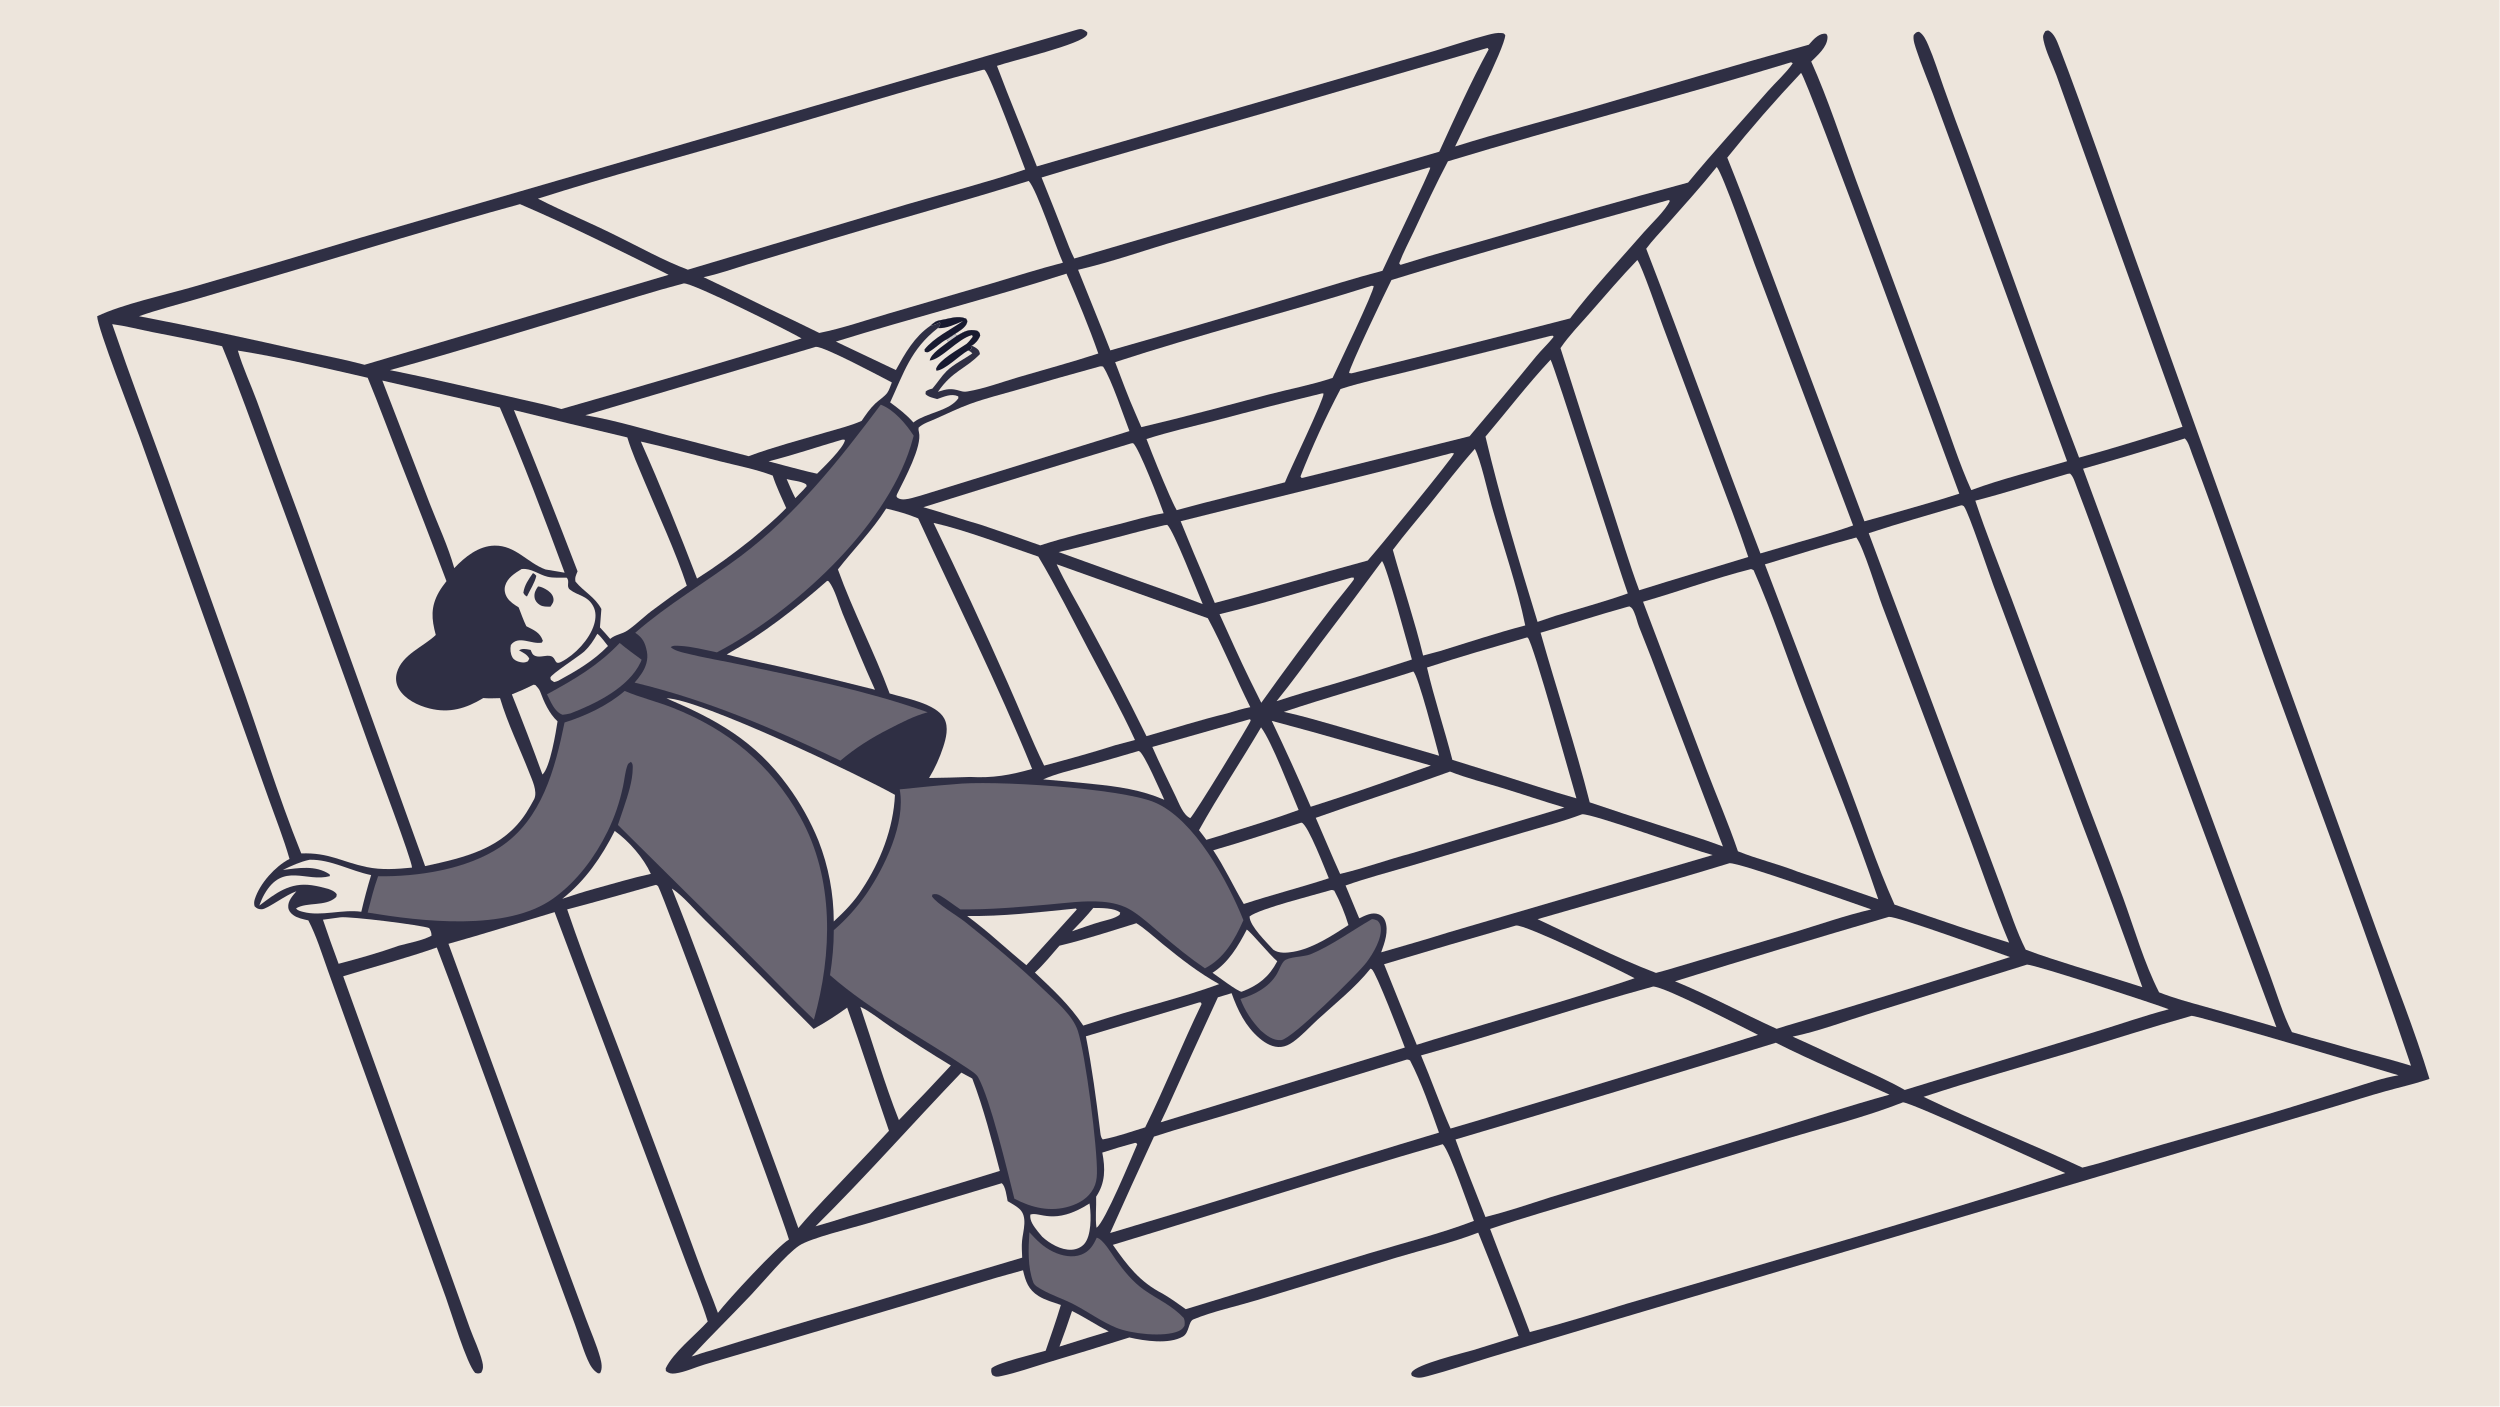 <?xml version="1.0" encoding="UTF-8"?> <svg xmlns="http://www.w3.org/2000/svg" xmlns:xlink="http://www.w3.org/1999/xlink" width="3839" height="2160" viewBox="0 0 3839 2160"><path fill="#EDE5DC" transform="matrix(2.109 0 0 2.109 6.10352e-05 0)" d="M0 0L1820 0L1820 1024L0 1024L0 0Z"></path><path fill="#2F2F44" transform="matrix(2.109 0 0 2.109 6.10352e-05 0)" d="M784.827 21.449C785.404 21.323 785.758 21.222 786.316 21.166C788.411 20.953 790.04 22.237 791.62 23.427C791.636 24.083 791.769 24.699 791.494 25.308C788.437 32.087 736.18 44.327 725.922 47.963C735.089 72.506 745.324 96.775 754.957 121.149L981.448 55.474L1044.73 37.014C1057.65 33.138 1070.5 28.711 1083.56 25.341C1086.75 24.519 1090.2 23.686 1093.51 24.068C1095.1 24.252 1095.02 24.38 1096.01 25.634C1095.54 35.275 1065.6 93.45 1059.48 106.671C1091.94 96.466 1125.14 87.919 1157.85 78.454C1210.88 63.111 1263.82 47.206 1317.03 32.554C1318.92 30.422 1320.89 28.037 1323.27 26.435C1325.26 25.098 1327.36 24.146 1329.77 24.665C1330.48 25.715 1330.69 26.155 1330.63 27.492C1330.29 34.503 1323.34 40.23 1318.79 44.805C1330.92 71.707 1341.13 103.27 1351.44 131.275L1412.22 295.678C1419.85 315.937 1426.37 337.143 1435.32 356.835C1457.85 348.532 1482.02 342.685 1505.06 335.808L1429.02 127.201L1407.35 68.318C1403.5 58.013 1399.14 47.789 1395.7 37.347C1394.58 33.939 1392.64 29.013 1393.42 25.467C1394.9 23.918 1395.04 23.294 1397.24 23.125C1400.64 25.094 1402.47 29.345 1403.98 32.8C1408.29 42.66 1411.53 53.306 1415.16 63.447C1420.92 79.692 1426.85 95.872 1432.97 111.986C1460.15 185.593 1485.74 259.941 1513.81 333.192C1539.04 326.424 1564.1 318.38 1589.1 310.769L1516.73 109.184L1497.39 55.043C1494.31 46.654 1489.68 37.905 1487.88 29.194C1487.26 26.175 1487.67 25.07 1489.32 22.616C1490.1 22.43 1491.09 21.956 1491.8 22.344C1495.74 24.476 1497.81 30.066 1499.34 34.05C1518.51 84.062 1535.74 135.163 1553.81 185.602L1659.58 481.03L1731.43 680.171C1744.05 715.088 1758.16 750.024 1768.94 785.528C1767.78 785.929 1766.61 786.32 1765.44 786.7C1756.24 789.707 1746.66 791.819 1737.34 794.421C1724.69 797.951 1712.14 801.966 1699.57 805.772L1443.8 881.539L1166.78 963.756L1084.93 988.277C1069.88 992.849 1054.81 997.945 1039.61 1001.97C1035.12 1003.16 1032.24 1003.91 1028.03 1001.79C1027.62 1000.6 1027.23 1000.46 1027.87 999.273C1031.01 993.378 1064.8 985.323 1072.74 983.012L1105.71 972.765C1096.21 947.566 1086.41 922.481 1076.31 897.515C1057.35 904.855 1036.38 909.804 1016.85 915.648L915.571 946.554C900.838 951.016 882.83 954.908 868.909 960.679C865.226 962.205 866.044 970.414 861.303 973.157C851.13 979.042 833.276 976.345 822.312 973.828C802.596 980.084 782.822 986.156 762.993 992.044C751.797 995.421 740.416 999.528 728.996 1001.94C726.227 1002.53 724.987 1002.77 722.585 1001.26C721.627 999.158 721.593 998.732 721.856 996.432C725.081 992.432 754.821 985.48 761.37 983.485C765.15 972.416 769.103 961.375 772.434 950.161C767.099 948.321 761.047 946.681 756.236 943.696C748.805 939.085 746.748 933.077 744.88 924.906C720.199 931.482 695.752 939.358 671.277 946.674L560.834 979.478L513.196 993.466C506.189 995.532 498.95 999.037 491.745 999.997C488.859 1000.38 487.158 1000.03 484.862 998.3L484.7 996.324C490.21 984.709 506.355 972.106 515.302 962.23C510.957 948.234 505.265 934.52 500.095 920.806L475.909 856.353L403.813 664.132C378.082 671.834 352.395 679.983 326.532 687.2L403.565 897.799L426.508 959.787C430.016 969.26 434.351 978.942 437.041 988.649C438.01 992.148 438.841 996.569 436.934 999.839L435.466 999.977C431.574 997.698 429.547 993.9 427.772 989.876C424.162 981.694 421.699 972.679 418.592 964.267L395.046 900.168C369.49 830.068 344.596 759.617 318.045 689.894C295.753 697.704 272.489 703.851 249.892 710.841L322.533 912.319L342.198 967.269C345.087 975.198 349.109 983.145 351.126 991.31C351.911 994.485 352.05 996.7 350.346 999.533C348.289 1000.2 348.017 1000.23 345.945 999.631C339.787 993.122 328.482 955.414 324.712 944.977L259.103 763.429L238.638 706.369C234.3 694.322 230.432 681.513 224.503 670.155C220.916 669.307 216.477 668.527 213.467 666.247C211.564 664.807 210.113 663.09 209.888 660.631C209.464 656.004 213.089 652.249 215.799 648.948C208.251 651.449 194.453 661.99 190.685 662.052C188.172 662.094 187.042 661.536 185.359 659.882C184.873 658 184.948 656.517 185.538 654.657C189.143 643.3 200.318 630.804 210.796 625.397C206.539 610.479 200.627 595.713 195.437 581.085L167.883 503.701L101.362 317.492C96.878 305.125 70.812 238.491 70.753 230.256C88.726 221.572 120.35 214.689 140.389 208.939C181.19 197.221 221.922 185.26 262.58 173.054L784.827 21.449Z"></path><path fill="#696571" transform="matrix(2.109 0 0 2.109 6.10352e-05 0)" d="M694.511 571.038C721.312 567.869 815.729 573.762 840.641 584.212C869.732 596.414 894.246 642.231 905.343 670.005C899.084 684.145 891.458 697.692 877.341 705.056C866.446 697.647 856.387 689.466 846.363 680.941C839.118 674.779 831.964 667.991 823.885 662.922C817.441 658.879 809.935 657.167 802.424 656.573C789.399 655.543 776.14 657.518 763.168 658.632C741.829 660.463 720.694 662.411 699.249 662.129C694.41 658.939 689.618 655.051 684.679 652.127C682.725 650.97 681.101 650.715 678.926 651.266L678.575 652.628C681.835 657.916 697.071 666.789 702.537 671.135C722.425 686.947 742.223 703.584 760.568 721.155C768.883 729.174 781.07 739.266 784.769 750.521C790.385 767.607 799.215 836.804 798.691 854.527C798.574 858.466 798.011 861.877 796.16 865.378C792.555 872.194 786.023 876.133 778.835 878.345C764.79 882.669 751.209 879.436 738.576 872.776C733.398 852.208 720.976 799.886 712.135 784.276C710.836 781.982 707.519 779.924 705.34 778.442C671.854 755.675 635.037 736.842 604.359 710.05C606.058 699.128 607.132 688.352 607.091 677.289C615.907 669.667 623.751 660.987 630.444 651.444C644.049 631.721 659.608 599.466 655.108 574.755C668.265 573.465 681.316 571.988 694.511 571.038Z"></path><path fill="#EDE5DC" transform="matrix(2.109 0 0 2.109 6.10352e-05 0)" d="M1590.79 319.256C1593.43 321.664 1594.67 326.816 1595.94 330.14C1616.86 385.21 1635.23 441.375 1655.36 496.754C1689.13 589.631 1724.11 682.242 1755.48 775.962C1736.55 770.112 1717.15 765.599 1698.15 759.807C1688.34 757.151 1678.55 754.388 1668.8 751.517C1662.18 738.563 1657.75 723.268 1652.65 709.575L1621.44 625.476L1516.73 341.31C1541.52 334.298 1566.2 326.946 1590.79 319.256Z"></path><path fill="#696571" transform="matrix(2.109 0 0 2.109 6.10352e-05 0)" d="M454.835 503.091C466.039 507.888 478.326 510.814 489.732 515.31C530.276 531.292 561.282 556.705 582.646 594.925C607.574 639.52 606.105 694.311 592.625 742.381C576.657 727.268 561.489 711.208 545.873 695.722L449.92 600.645L454.187 588.021C457.147 579.125 460.648 568.723 460.704 559.267C460.716 557.298 460.818 556.145 459.405 554.694C458.154 555.501 457.425 555.73 456.875 557.21C455.143 561.865 454.692 567.76 453.624 572.664C451.101 584.252 447.665 594.608 442.449 605.268C433.267 624.034 420.007 641.867 402.92 654.133C368.904 678.552 306.596 670.837 267.689 664.458C269.99 655.581 272.178 646.679 275.281 638.04C304.383 638.399 339.599 633.103 364.282 616.717C394.587 596.6 404.163 559.73 411.054 526.068C426.338 521.271 442.675 513.651 454.835 503.091Z"></path><path fill="#EDE5DC" transform="matrix(2.109 0 0 2.109 6.10352e-05 0)" d="M1385.57 802.633C1391.26 802.483 1489.39 847.804 1503.75 854.143C1397.89 887.939 1290.6 918.093 1183.97 949.394C1160.79 956.595 1137.4 963.775 1113.9 969.883C1104.57 944.743 1094.37 919.947 1084.97 894.832C1109.12 886.618 1133.83 879.675 1158.24 872.237L1297.53 830.08C1325.62 821.612 1358.75 813.266 1385.57 802.633Z"></path><path fill="#EDE5DC" transform="matrix(2.109 0 0 2.109 6.10352e-05 0)" d="M81.695 236.017C91.422 237.28 101.277 239.887 110.931 241.812C127.864 245.188 144.869 248.327 161.716 252.11C173.747 281.199 184.113 311.034 195.113 340.529C220.512 409.133 245.496 477.89 270.065 546.795C273.968 557.626 300.04 626.667 299.989 631.717C288.808 632.779 278.077 633.628 266.981 631.318C248.652 627.502 239.862 620.711 219.338 621.387C202.04 578.574 188.595 533.762 172.918 490.296L122.854 350.293C109.106 312.257 94.775 274.279 81.695 236.017Z"></path><path fill="#EDE5DC" transform="matrix(2.109 0 0 2.109 6.10352e-05 0)" d="M1505.61 344.991L1507.23 344.829C1509.58 346.847 1510.78 351.133 1511.89 354.032C1528.46 397.474 1543.63 441.546 1559.74 485.177L1657.48 747.914C1640.03 742.703 1622.46 737.904 1604.97 732.822C1593.94 729.784 1582.73 726.738 1572.07 722.541C1561.21 701.233 1554.12 676.496 1545.96 653.98C1534.94 623.576 1523.03 593.489 1511.93 563.101L1464.61 435.79C1455.73 412.12 1446.2 388.533 1438.26 364.543C1460.84 358.786 1483.2 351.43 1505.61 344.991Z"></path><path fill="#EDE5DC" transform="matrix(2.109 0 0 2.109 6.10352e-05 0)" d="M173.187 255.274C204.751 260.238 236.55 267.98 267.724 275.07C276.06 295.247 283.565 315.818 291.512 336.155C302.969 365.048 314.157 394.047 325.073 423.148C323.164 425.66 321.208 428.214 319.647 430.963C313.419 441.931 314.162 450.672 317.3 462.335C308.165 471.021 292.84 476.53 289.022 489.609C287.815 493.741 288.269 497.93 290.45 501.649C294.919 509.269 304.414 513.765 312.661 515.83C327.316 519.5 339.367 515.876 351.889 508.259C355.93 508.644 360.035 508.417 364.09 508.324C369.487 526.553 378.391 544.71 385.324 562.485C387.443 567.917 391.481 576.091 389.019 581.703C387.157 585.077 385.306 588.49 383.219 591.731C366.189 618.175 338.169 624.384 309.531 630.628L218.748 378.374C208.031 349.655 197.469 320.879 187.062 292.046C182.563 279.827 176.822 267.775 173.187 255.274Z"></path><path fill="#EDE5DC" transform="matrix(2.109 0 0 2.109 6.10352e-05 0)" d="M1427.43 368.089L1428.53 367.892C1429.02 368.165 1429.64 368.282 1430 368.71C1433.27 372.576 1448.4 418.09 1451.36 425.985L1515.99 599.705C1531.15 639.199 1545.77 678.897 1559.85 718.787C1543.48 713.463 1526.95 708.57 1510.52 703.416C1498.62 699.594 1486.62 695.962 1474.96 691.461C1468.32 678.299 1463.69 663.765 1458.54 649.965L1433.5 582.881L1360.66 388.231C1382.71 380.935 1405.17 374.745 1427.43 368.089Z"></path><path fill="#EDE5DC" transform="matrix(2.109 0 0 2.109 6.10352e-05 0)" d="M715.83 50.79L716.935 50.844C721.221 55.217 742.709 113.822 746.455 123.404C718.092 132.988 688.561 140.487 659.814 148.951L500.828 196.373C482.951 189.645 465.541 179.834 448.359 171.442C429.655 162.115 410.295 154.165 391.675 144.653C443.703 128.075 496.74 113.996 549.202 98.799C604.662 82.734 659.999 65.504 715.83 50.79Z"></path><path fill="#EDE5DC" transform="matrix(2.109 0 0 2.109 6.10352e-05 0)" d="M1311.38 53.085C1315.46 56.209 1416.49 332.556 1426.59 359.45C1408.57 365.347 1390.08 370.232 1371.88 375.578L1357.53 379.572L1300.48 227.534C1286.41 189.923 1272.65 152.018 1257.66 114.774C1274.59 93.632 1292.79 72.78 1311.38 53.085Z"></path><path fill="#EDE5DC" transform="matrix(2.109 0 0 2.109 6.10352e-05 0)" d="M378.591 148.636C414.772 164.128 451.554 182.508 486.834 200.09L265.433 265.6C251.402 261.862 237.059 259.075 222.863 256.018C182.567 246.842 141.823 238.003 101.226 230.244C114.702 225.497 128.723 221.949 142.445 217.971L206.019 199.222C263.469 182.244 320.813 164.433 378.591 148.636Z"></path><path fill="#EDE5DC" transform="matrix(2.109 0 0 2.109 6.10352e-05 0)" d="M476.647 644.532L477.69 644.292C478.168 644.594 478.768 644.758 479.126 645.196C481.845 648.519 569.313 884.498 574.447 902.502C566.139 907.332 529.783 946.578 522.724 955.943L519.356 946.892C511.074 926.592 503.836 905.821 496.196 885.27L462.614 795.581C446.091 751.133 428.275 707.024 412.964 662.146C434.262 656.612 455.457 650.476 476.647 644.532Z"></path><path fill="#EDE5DC" transform="matrix(2.109 0 0 2.109 6.10352e-05 0)" d="M1351.6 391.357C1356.9 398.382 1366.65 430.997 1370.49 441.076L1434.05 609.657C1443.64 635.142 1452.31 661.254 1462.88 686.339C1446.67 681.393 1430.56 676.152 1414.55 670.62L1379.43 658.663C1366.34 629.531 1356.18 598.242 1344.83 568.352L1285.06 410.923C1307.18 404.302 1329.27 397.201 1351.6 391.357Z"></path><path fill="#EDE5DC" transform="matrix(2.109 0 0 2.109 6.10352e-05 0)" d="M1083.08 34.899L1083.91 35.977C1070.7 59.939 1059.36 85.568 1047.94 110.449L782.207 188.22C779.522 182.883 777.425 177.351 775.284 171.781C769.739 157.565 764.107 143.383 758.39 129.236C812.324 112.795 866.804 97.794 920.98 82.144L1083.08 34.899Z"></path><path fill="#EDE5DC" transform="matrix(2.109 0 0 2.109 6.10352e-05 0)" d="M1274.83 414.38C1275.53 414.416 1276.2 414.869 1276.83 415.169C1290.47 446.22 1301.18 478.945 1313.35 510.614C1331.7 558.391 1351.41 606.222 1367.61 654.756C1348.15 647.905 1328.63 641.229 1309.05 634.73C1294.8 629.073 1279.67 625.623 1265.42 619.829C1258.58 599.673 1249.98 579.859 1242.39 559.949L1196.33 438.128C1222.61 430.669 1248.32 421.059 1274.83 414.38Z"></path><path fill="#EDE5DC" transform="matrix(2.109 0 0 2.109 6.10352e-05 0)" d="M1595.77 739.632C1599.89 739.362 1732.07 778.546 1746.41 782.931C1735.26 784.716 1724.3 788.658 1713.55 792.008L1665.99 806.803C1625.87 819.053 1585.29 829.947 1545.08 841.948C1535.5 844.923 1525.97 847.808 1516.21 850.154C1478.02 832.253 1438.57 816.965 1400.57 798.629C1436.18 786.915 1472.41 776.719 1508.33 765.988C1537.52 757.27 1566.44 747.857 1595.77 739.632Z"></path><path fill="#696571" transform="matrix(2.109 0 0 2.109 6.10352e-05 0)" d="M641.293 294.645C650.841 298.218 659.901 308.834 665.27 317.271C664.636 319.719 663.939 322.151 663.179 324.563C644.446 385.118 576.805 446.131 522.02 474.981C513.202 473.219 503.75 470.648 494.773 470.257C492.664 470.165 489.961 469.774 488.385 471.229C490.993 473.579 495.235 474.635 498.569 475.475C512.214 478.913 526.298 481.193 540.078 484.119C585.239 493.711 631.933 503.095 675.471 518.612C665.582 521.243 656.453 526.049 647.4 530.706C634.963 536.922 622.495 544.81 611.935 553.823C562.977 530.31 515.028 509.78 462.066 497.02C463.84 495.04 465.428 492.954 466.934 490.763C470.228 485.97 472.206 480.137 470.996 474.259C469.651 467.726 467.984 464.442 462.526 460.734C486.634 439.691 513.951 424.008 539.388 404.855C579.911 374.343 611.098 334.913 641.293 294.645Z"></path><path fill="#EDE5DC" transform="matrix(2.109 0 0 2.109 6.10352e-05 0)" d="M1249.99 121.576C1254.37 126.512 1273.48 181.443 1277.65 192.498L1349.29 382.584C1332.05 388.748 1313.88 393.311 1296.35 398.692L1281.8 402.944C1253.37 329.283 1227.18 254.738 1198.63 181.106C1203.2 174.914 1208.89 169.123 1213.97 163.334C1226.11 149.514 1238.53 135.969 1249.99 121.576Z"></path><path fill="#EDE5DC" transform="matrix(2.109 0 0 2.109 6.10352e-05 0)" d="M1293.04 759.241C1319.95 772.851 1348.3 784.492 1375.75 797.028C1346.02 805.282 1316.55 814.889 1287.03 823.907L1129.31 871.619C1113.53 876.724 1097.66 882.077 1081.58 886.13C1074.23 867.357 1066.6 848.641 1059.79 829.665C1137.69 806.694 1215.44 783.219 1293.04 759.241Z"></path><path fill="#EDE5DC" transform="matrix(2.109 0 0 2.109 6.10352e-05 0)" d="M1192.19 189.311C1195.61 193.88 1207.55 228.894 1210.73 237.356L1249.31 340.79C1257.31 362.304 1265.73 383.75 1272.94 405.541L1213.13 423.706C1206.61 425.773 1200.07 427.799 1193.52 429.784C1186.15 409.961 1180.08 389.462 1173.5 369.354C1160.84 330.8 1148.41 292.17 1136.22 253.467C1142.38 244.34 1150.61 235.926 1157.86 227.643C1169.14 214.752 1180.3 201.65 1192.19 189.311Z"></path><path fill="#EDE5DC" transform="matrix(2.109 0 0 2.109 6.10352e-05 0)" d="M1303.94 45.402C1304.76 45.456 1304.71 45.606 1305.29 46.144C1300.46 53.261 1292.74 60.025 1287 66.623C1267.76 88.731 1247.75 110.307 1229.12 132.927C1184.26 145.011 1139.55 157.656 1095.01 170.86C1070 178.186 1044.76 184.877 1019.94 192.796C1019.18 192.61 1019.2 192.31 1018.79 191.68C1021.8 183.612 1026.14 175.633 1029.79 167.797C1037.66 150.923 1045.57 133.932 1054.25 117.464C1137.13 92.31 1221.11 70.724 1303.94 45.402Z"></path><path fill="#EDE5DC" transform="matrix(2.109 0 0 2.109 6.10352e-05 0)" d="M1040.45 121.932L1041.41 122.104C1041.78 123.672 1009.95 189.605 1006.59 197.168C986.254 202.459 966.159 208.883 946.006 214.847C900.265 228.648 854.412 242.07 808.449 255.113L803.343 242.139L784.973 196.429C809.744 190.697 834.531 181.838 858.985 174.708C919.375 156.785 979.863 139.193 1040.45 121.932Z"></path><path fill="#EDE5DC" transform="matrix(2.109 0 0 2.109 6.10352e-05 0)" d="M1050.48 833.102C1055.7 838.419 1069.87 880.233 1073.18 888.957C1048.33 898.428 1021.92 904.992 996.453 912.687L863.361 953.237C857.876 949.233 852.416 945.41 846.573 941.943C829.811 933.383 820.834 921.431 810.284 906.389C890.396 882.234 970.118 856.348 1050.48 833.102Z"></path><path fill="#EDE5DC" transform="matrix(2.109 0 0 2.109 6.10352e-05 0)" d="M749.038 131.74C755.17 138.656 768.546 179.45 773.919 191.277C756.524 195.707 739.367 201.255 722.156 206.35L647.314 228.182C630.614 233.065 613.595 239.023 596.543 242.433C583.958 236.23 571.316 230.146 558.617 224.181C543.234 216.576 527.781 209.115 512.26 201.798C523.088 199.612 533.801 195.695 544.384 192.508L603.988 174.543C652.242 160.003 700.932 146.729 749.038 131.74Z"></path><path fill="#EDE5DC" transform="matrix(2.109 0 0 2.109 6.10352e-05 0)" d="M489.198 646.932C497.889 652.724 506.077 662.897 513.648 670.237C540.349 696.126 566.056 722.974 592.424 749.186C600.88 744.536 609.028 739.347 616.819 733.651C627.413 763.373 636.962 793.527 647.276 823.359C638.144 833.259 628.912 843.065 619.582 852.777C606.772 866.495 593.367 879.811 581.28 894.172C564.946 848.623 548.217 803.216 531.095 757.958C517.281 720.936 504.06 683.545 489.198 646.932Z"></path><path fill="#EDE5DC" transform="matrix(2.109 0 0 2.109 6.10352e-05 0)" d="M1024.08 771.549C1025.24 771.364 1025.6 771.679 1026.66 772.093C1034.92 787.98 1041.68 807.7 1047.74 824.674C973.923 846.716 900.601 870.507 826.695 892.249L808.311 897.771C818.803 874.311 829.443 850.918 840.23 827.592C859.174 821.366 878.557 816.125 897.641 810.31L1024.08 771.549Z"></path><path fill="#EDE5DC" transform="matrix(2.109 0 0 2.109 6.10352e-05 0)" d="M497.835 206.367C503.663 205.559 574.658 241.148 583.633 246.394C525.474 264.026 467.169 281.172 408.725 297.832C399.027 295.02 389.035 292.949 379.199 290.674C347.459 283.518 315.79 275.801 283.867 269.508C333.897 255.808 383.602 240.272 433.294 225.369C454.753 218.933 476.152 212.003 497.835 206.367Z"></path><path fill="#EDE5DC" transform="matrix(2.109 0 0 2.109 6.10352e-05 0)" d="M645.247 370.285C653.24 372.135 660.958 374.305 668.537 377.467C696.399 438.161 726.371 497.923 751.5 559.868C735.526 564.37 723.046 566.633 706.274 565.716C696.338 566.088 686.397 566.341 676.454 566.475C680.711 559.522 684.222 551.743 686.743 543.989C688.842 537.535 690.913 529.564 687.524 523.176C681.688 512.173 658.779 508.3 647.754 504.925C636.478 474.366 621.118 445.299 610.1 414.594C621.865 399.539 634.892 386.596 645.247 370.285Z"></path><path fill="#EDE5DC" transform="matrix(2.109 0 0 2.109 6.10352e-05 0)" d="M1184.89 441.869L1186.44 441.535C1188.58 442.595 1189.08 444.039 1190.01 446.182C1191.43 449.435 1192.09 453.036 1193.4 456.351C1199.52 471.534 1205.41 486.811 1211.06 502.176L1254.5 616.313C1238.98 610.442 1222.79 605.721 1207.04 600.479C1190.47 595.227 1173.95 589.799 1157.5 584.194C1147.06 542.736 1133.32 501.882 1121.73 460.708C1142.83 454.584 1163.71 447.715 1184.89 441.869Z"></path><path fill="#EDE5DC" transform="matrix(2.109 0 0 2.109 6.10352e-05 0)" d="M1203.68 718.309C1212.6 718.492 1268.71 747.949 1280.04 753.5C1219.71 772.514 1159.23 791.025 1098.6 809.03C1084.49 813.363 1070.34 817.587 1056.17 821.7C1048.45 804.271 1042.14 786.053 1034.69 768.456C1091.28 752.69 1147.02 733.833 1203.68 718.309Z"></path><path fill="#EDE5DC" transform="matrix(2.109 0 0 2.109 6.10352e-05 0)" d="M1214.1 145.89L1215.01 145.669L1215.89 146.227C1212.79 153.181 1202.08 163.12 1196.86 169.123C1178.95 189.733 1159.69 210.078 1143.21 231.822C1090.25 245.534 1037.18 258.872 984.027 271.834L982.311 271.609C981.939 268.716 1009.44 211.135 1013.14 203.892C1079.68 183.416 1147.03 164.557 1214.1 145.89Z"></path><path fill="#EDE5DC" transform="matrix(2.109 0 0 2.109 6.10352e-05 0)" d="M1475.9 702.343C1481.94 702.376 1570.63 731.474 1579.13 734.876C1561.15 739.561 1543.68 745.765 1525.92 751.193L1404.19 788.31L1386.91 793.613C1374.48 786.531 1361.23 780.814 1348.28 774.769C1333.94 768.076 1319.72 761.133 1305.23 754.788C1324.49 750.832 1344.09 743.327 1362.95 737.512L1475.9 702.343Z"></path><path fill="#EDE5DC" transform="matrix(2.109 0 0 2.109 6.10352e-05 0)" d="M1151.98 592.876C1159.26 592.27 1232.48 618.833 1247 622.571L1054.65 678.896C1038.43 684.064 1022 688.64 1005.66 693.403C1008.17 686.47 1011.32 677.851 1008.54 670.512C1007.74 668.377 1006.16 666.639 1004.02 665.786C999.012 663.789 994.147 666.625 989.658 668.645L979.73 644.745C995.047 639.298 1011.11 635.14 1026.71 630.544L1109.4 606.096C1123.57 601.869 1138.14 598.09 1151.98 592.876Z"></path><path fill="#EDE5DC" transform="matrix(2.109 0 0 2.109 6.10352e-05 0)" d="M729.404 861.513C732.148 863.685 732.949 871.165 733.667 874.565C736.434 876.244 739.612 877.926 742.055 880.044C748.659 885.77 744.868 896.235 744.176 903.406C743.786 907.441 744.116 911.663 744.274 915.712L620.442 952.492C585.959 962.314 551.612 972.607 517.41 983.369C512.736 984.599 508.154 986.207 503.564 987.715C517.727 972.499 532.588 957.932 546.874 942.829C555.643 933.558 572.19 913.479 581.854 906.982C590.02 901.492 620.076 894.247 631.212 890.898L729.404 861.513Z"></path><path fill="#EDE5DC" transform="matrix(2.109 0 0 2.109 6.10352e-05 0)" d="M679.728 380.739C701.98 385.592 733.642 397.746 756.012 405.264C769.154 427.25 780.631 450.361 792.566 473.028C804.027 494.793 816.149 516.429 826.393 538.795L812.164 542.557C795.111 548.047 777.565 552.826 760.253 557.447C750.7 537.767 742.602 517.071 733.661 497.076C716.379 457.978 698.399 419.193 679.728 380.739Z"></path><path fill="#EDE5DC" transform="matrix(2.109 0 0 2.109 6.10352e-05 0)" d="M1128.98 261.933C1130.9 263.644 1179.31 415.888 1185.21 432.096C1167.93 438.239 1149.95 443.06 1132.4 448.427L1119.52 452.806C1105.93 408.411 1092.3 363.093 1081.61 317.915C1097.34 299.368 1112.39 279.658 1128.98 261.933Z"></path><path fill="#EDE5DC" transform="matrix(2.109 0 0 2.109 6.10352e-05 0)" d="M374.187 298.554C401.678 305.347 429.203 311.999 456.762 318.508C460.041 329.337 464.802 339.909 469.161 350.346C479.631 375.411 491.524 400.704 500.08 426.464C492.091 431.737 484.432 437.413 476.753 443.121C469.771 447.977 463.874 454.258 456.892 459.049C452.839 461.831 448.225 461.87 444.273 465.201C441.927 462.315 439.317 459.6 436.823 456.838L437.875 443.444C433.323 434.733 425.007 430.764 419.009 423.471C418.422 420.301 419.372 418.946 420.54 415.988C405.488 376.687 390.037 337.54 374.187 298.554Z"></path><path fill="#EDE5DC" transform="matrix(2.109 0 0 2.109 6.10352e-05 0)" d="M1057.04 329.858L1058.69 330.098C1058.21 332.938 1001.95 401.463 995.854 408.131C958.674 418.139 921.753 429.299 884.511 439.02C882.531 434.557 880.743 429.989 878.873 425.477C872.285 410.235 865.881 394.913 859.663 379.516C925.394 362.918 991.557 347.336 1057.04 329.858Z"></path><path fill="#EDE5DC" transform="matrix(2.109 0 0 2.109 6.10352e-05 0)" d="M1259.26 628.519C1266.74 627.975 1347.95 657.264 1362.48 662.161C1343.55 666.55 1324.89 673.135 1306.28 678.78L1219.04 704.663C1214.68 706.09 1210.16 707.171 1205.74 708.394C1176.49 697.274 1147.94 682.46 1119.53 669.263C1166.1 655.727 1212.91 642.75 1259.26 628.519Z"></path><path fill="#EDE5DC" transform="matrix(2.109 0 0 2.109 6.10352e-05 0)" d="M1375.33 667.576C1381.61 667.151 1450.91 692.531 1463.51 696.849C1411.46 713.525 1359.22 729.599 1306.8 745.068C1302.38 746.235 1297.99 747.762 1293.62 749.111C1268.87 737.915 1244.69 724.757 1219.59 714.495C1271.37 698.431 1323.29 682.791 1375.33 667.576Z"></path><path fill="#EDE5DC" transform="matrix(2.109 0 0 2.109 6.10352e-05 0)" d="M278.383 277.105L363.955 296.723C380.963 336.116 396.216 376.755 411.111 416.99L397.153 414.634C383.91 409.744 375.364 397.05 360.174 397.266C348.399 397.434 338.448 405.527 330.76 413.671C326.301 397.719 318.853 381.994 312.864 366.545L278.383 277.105Z"></path><path fill="#EDE5DC" transform="matrix(2.109 0 0 2.109 6.10352e-05 0)" d="M998.651 208.093L1000.18 208.216C1000.69 211.747 974.172 266.748 970.291 275.144C955.417 280.18 939.247 283.169 924.016 287.164C893.103 295.273 862.145 303.707 831.032 311L826.763 301.112C821.322 288.881 816.761 276.178 811.953 263.683C873.591 243.494 936.78 227.65 998.651 208.093Z"></path><path fill="#EDE5DC" transform="matrix(2.109 0 0 2.109 6.10352e-05 0)" d="M594.042 252.526C599.976 252.146 640.854 274.054 649.372 278.464C648.406 280.799 647.459 284.132 645.952 286.145C643.923 288.854 639.902 291.359 637.342 293.773C633.399 297.492 630.402 301.966 627.375 306.432C619.365 310.044 610.434 312.144 602.019 314.636C583.044 320.256 563.638 325.249 545.103 332.159L496.83 319.62C473.397 313.962 449.975 306.278 426.202 302.331L594.042 252.526Z"></path><path fill="#EDE5DC" transform="matrix(2.109 0 0 2.109 6.10352e-05 0)" d="M1103.71 673.914C1109.53 672.429 1180.59 707.038 1190.17 712.265C1153.85 724.602 1116.67 734.969 1079.95 746.101C1063.82 750.998 1047.62 755.611 1031.56 760.731C1023.42 741.263 1015.66 721.629 1007.77 702.061C1039.69 692.477 1071.67 683.095 1103.71 673.914Z"></path><path fill="#EDE5DC" transform="matrix(2.109 0 0 2.109 6.10352e-05 0)" d="M1073.86 326.827C1077.96 334.207 1083.3 358.572 1086.03 368.096C1093.8 395.182 1105.11 428.299 1110.55 455.393C1089.77 460.798 1069.22 467.713 1048.68 473.989L1036.2 477.32C1029.94 451.528 1021.24 425.999 1014.15 400.395C1022.75 388.899 1032.24 377.989 1041.25 366.802C1052.01 353.422 1062.45 339.666 1073.86 326.827Z"></path><path fill="#EDE5DC" transform="matrix(2.109 0 0 2.109 6.10352e-05 0)" d="M769.365 410.865L879.442 450.152C890.708 471.054 899.668 493.629 910.366 514.909C904.667 515.959 899.131 517.767 893.584 519.417C873.891 524.146 854.269 530.454 834.77 535.994C820.952 508.037 806.612 480.341 791.759 452.919C784.325 438.981 776.048 425.166 769.365 410.865Z"></path><path fill="#EDE5DC" transform="matrix(2.109 0 0 2.109 6.10352e-05 0)" d="M1128.77 244.624L1130.51 244.41L1131.25 245.227C1127.3 250.262 1122.45 254.658 1118.36 259.627C1102.46 279.149 1086.33 298.487 1069.99 317.639L948.613 347.906L947.635 347.98L946.904 346.853C955.332 325.526 965.319 303.523 976.049 283.26C992.214 278.019 1009.36 274.515 1025.85 270.345L1128.77 244.624Z"></path><path fill="#EDE5DC" transform="matrix(2.109 0 0 2.109 6.10352e-05 0)" d="M800.564 266.854C801.611 266.579 802.109 266.716 803.154 266.903C809.238 275.954 818.025 302.816 822.365 313.875L670.281 360.876C668.206 361.503 666.119 362.085 664.019 362.621C660.993 363.375 656.531 364.447 653.726 362.594C652.028 361.472 653.029 360.117 653.751 358.633C658.329 349.231 671.657 324.891 669.095 314.641C668.77 313.339 668.673 312.695 668.858 311.356C672.123 308.282 677.364 306.674 681.437 304.853C689.653 301.178 697.92 297.153 706.376 294.076C717.691 289.958 729.646 287.038 741.227 283.689C760.955 277.898 780.735 272.286 800.564 266.854Z"></path><path fill="#EDE5DC" transform="matrix(2.109 0 0 2.109 6.10352e-05 0)" d="M997.869 705.289C998.177 705.421 998.514 705.498 998.792 705.685C1001.9 707.779 1020.09 755.35 1022.88 762.723L845.148 817.163L849.552 807.848C861.793 780.547 874.198 753.319 886.768 726.167L896.736 723.157C901.212 735.663 906.815 747.376 917.223 756.116C921.56 759.758 926.915 762.856 932.776 762.282C935.984 761.968 938.72 760.605 941.328 758.775C947.796 754.239 953.497 747.822 959.324 742.461C972.355 730.474 986.819 719.156 997.869 705.289Z"></path><path fill="#EDE5DC" transform="matrix(2.109 0 0 2.109 6.10352e-05 0)" d="M1111.78 464.133L1112.47 464.348C1116.54 468.899 1143.49 566.721 1147.81 581.287C1129.47 576.084 1111.32 570.101 1093.14 564.372L1057.5 553.267C1051.7 530.789 1044.26 508.624 1039.03 486.03C1063.07 478.208 1087.49 471.144 1111.78 464.133Z"></path><path fill="#EDE5DC" transform="matrix(2.109 0 0 2.109 6.10352e-05 0)" d="M608.607 248.718C664.315 231.433 720.986 217.061 776.512 199.255C784.669 218.274 792.875 237.866 799.69 257.397C780.49 263.687 760.931 268.933 741.548 274.633C729.452 278.191 716.965 282.921 704.562 285.002C702.533 285.342 701.315 285.259 699.357 284.667C692.504 282.596 689.671 283.076 682.918 285.278C693.797 269.681 702.796 268.915 713.524 257.812C713.082 255.56 712.86 254.989 710.928 253.536C709.946 252.798 708.671 252.23 707.585 251.671C710.45 249.975 712.363 247.471 713.678 244.464C713.454 242.237 713.243 242.309 711.664 240.884C705.279 239.244 702.005 241.486 696.653 244.521L695.484 243.025C698.492 241.001 703.015 238.612 704.124 234.938C704.551 233.525 704.162 233.316 703.472 232.024C697.541 229.478 691.365 232.049 685.349 232.984C681.623 233.564 680.283 234.606 677.534 237.11C665.687 245.24 659.058 257.166 652.281 269.443L608.607 248.718Z"></path><path fill="#EDE5DC" transform="matrix(2.109 0 0 2.109 6.10352e-05 0)" d="M823.614 322.829L825.017 322.674C829.112 325.53 844.861 366.612 847.268 373.707C836.553 375.445 825.649 378.9 815.083 381.554C795.81 386.396 776.327 390.958 757.416 397.084C743.084 391.966 728.706 386.978 714.283 382.121C700.222 378.182 686.441 373.202 672.331 369.304C722.667 353.513 773.095 338.021 823.614 322.829Z"></path><path fill="#EDE5DC" transform="matrix(2.109 0 0 2.109 6.10352e-05 0)" d="M1055.77 561.791C1067.94 566.583 1081.06 569.849 1093.58 573.681C1108.78 578.329 1123.8 583.498 1139.05 587.951L1027.75 621.316C1010.3 625.855 993.35 632.233 975.766 636.308C969.603 622.836 963.999 609.039 958.017 595.476C990.476 583.903 1023.35 573.583 1055.77 561.791Z"></path><path fill="#EDE5DC" transform="matrix(2.109 0 0 2.109 6.10352e-05 0)" d="M962.678 286.409L963.673 286.549C964.365 290.182 938.718 343.002 935.592 351.177C909.373 358.119 882.916 364.226 856.773 371.444C854.715 367.876 853.109 363.963 851.371 360.227C845.507 346.839 839.971 333.309 834.769 319.65C851.35 314.367 868.545 310.474 885.396 306.134C911.084 299.279 936.847 292.704 962.678 286.409Z"></path><path fill="#EDE5DC" transform="matrix(2.109 0 0 2.109 6.10352e-05 0)" d="M485.262 508.431C508.772 508.495 628.401 565.565 651.632 578.743C650.531 603.089 641.01 627.442 627.62 647.587C622.188 656.299 614.604 664.026 607.073 670.927C607.049 650.813 603.275 630.88 595.942 612.15C590.16 597.974 582.654 584.563 573.595 572.221C549.452 539.223 522.044 524.213 485.262 508.431Z"></path><path fill="#EDE5DC" transform="matrix(2.109 0 0 2.109 6.10352e-05 0)" d="M699.954 780.983L707.942 785.323C716.198 807.159 722.094 829.987 727.989 852.548C691.533 863.822 654.983 874.79 618.343 885.451C610.187 888.088 602.042 890.644 593.775 892.912C630.275 856.85 664.403 818.021 699.954 780.983Z"></path><path fill="#EDE5DC" transform="matrix(2.109 0 0 2.109 6.10352e-05 0)" d="M466.617 321.524C486.043 325.938 505.329 331.102 524.645 335.976C537.253 339.158 550.498 341.626 562.636 346.295C565.203 354.356 569.072 362.174 572.463 369.926C564.529 378.154 555.588 385.551 546.868 392.929C534.145 403.093 521.301 412.582 507.506 421.264C494.719 387.857 481.145 354.209 466.617 321.524Z"></path><path fill="#EDE5DC" transform="matrix(2.109 0 0 2.109 6.10352e-05 0)" d="M827.421 672.217C834.244 676.586 840.431 682.341 846.705 687.464C859.838 698.188 872.787 708.311 887.674 716.564C861.844 726.04 834.352 732.607 808.023 740.731L788.728 746.732C778.934 731.85 766.393 720.316 753.527 708.152C760.003 702.234 765.619 695.201 771.383 688.592C790.248 684.074 808.882 677.933 827.421 672.217Z"></path><path fill="#EDE5DC" transform="matrix(2.109 0 0 2.109 6.10352e-05 0)" d="M873.261 729.842L874.306 729.857L874.914 730.993C860.589 760.623 848.371 791.283 833.841 820.827C823.696 823.934 813.355 827.715 802.918 829.632C801.194 827.85 801.323 825.245 800.939 822.822C798.1 799.883 795.102 777.243 790.666 754.55L873.261 729.842Z"></path><path fill="#696571" transform="matrix(2.109 0 0 2.109 6.10352e-05 0)" d="M749.516 897.238C754.918 903.093 759.691 908.066 767.04 911.527C773.158 914.408 780.891 916.035 787.403 913.491C793.321 911.18 796.059 906.735 798.552 901.174C803.22 902.179 809.587 913.243 812.39 917.13C818.272 925.284 824.679 933.281 832.967 939.135C842.982 946.209 853.4 950.481 861.946 959.721C862.708 961.757 862.74 963.128 862.471 965.275C861.345 967.197 860.297 968.25 858.237 969.159C847.467 973.913 823.535 971.163 812.734 966.731C802.151 962.389 792.183 955.109 781.995 949.794C774.339 945.801 766.001 943.23 758.503 938.922C756.465 937.751 753.215 936.082 752.357 933.763C748.167 922.434 748.763 909.121 749.516 897.238Z"></path><path fill="#EDE5DC" transform="matrix(2.109 0 0 2.109 6.10352e-05 0)" d="M1006.28 408.519C1009.53 411.535 1025.33 471.243 1028.02 480.202C1002.08 488.698 975.979 496.695 949.735 504.19C942.958 506.226 936.205 508.342 929.478 510.537C940.692 496.842 950.968 482.283 961.612 468.137C976.684 448.401 991.575 428.527 1006.28 408.519Z"></path><path fill="#696571" transform="matrix(2.109 0 0 2.109 6.10352e-05 0)" d="M998.953 669.216C1000.46 669.258 1001.6 669.761 1002.96 670.321C1004.32 671.676 1005.03 672.928 1005.31 674.855C1006.5 683.167 999.754 694.392 994.967 700.728C988.587 709.171 940.535 756.68 932.86 757.319C927.007 757.807 922.21 753.98 918.037 750.415C911.441 743.399 906.636 736.385 903.181 727.353C913.557 724.262 924.032 718.829 929.708 709.185C931.273 706.527 932.787 702.013 934.851 699.825C938.005 696.482 949.418 696.8 954.074 694.89C969.526 688.552 984.397 677.546 998.953 669.216Z"></path><path fill="#EDE5DC" transform="matrix(2.109 0 0 2.109 6.10352e-05 0)" d="M602.298 422.898L603.452 423.313C608.004 429.286 610.64 439.797 613.553 446.834C621.195 465.294 628.828 484.008 637.088 502.193C618.106 497.401 599.088 492.754 580.035 488.252C563.128 484.091 545.946 481.001 529.125 476.547C555.764 461.412 579.311 443.075 602.298 422.898Z"></path><path fill="#EDE5DC" transform="matrix(2.109 0 0 2.109 6.10352e-05 0)" d="M984.108 420.535L985.633 420.56C985.686 420.962 985.879 421.37 985.792 421.766C985.569 422.773 973.17 437.755 971.327 440.178C953.24 463.698 935.58 487.544 918.356 511.703L910.034 494.939C902.31 479.217 895.247 463.132 887.969 447.198C920.147 439.493 952.175 429.341 984.108 420.535Z"></path><path fill="#EDE5DC" transform="matrix(2.109 0 0 2.109 6.10352e-05 0)" d="M925.972 524.864C964.774 535.095 1003.2 546.611 1041.85 557.414C1034.07 560.071 1026.34 562.826 1018.64 565.678C997.352 573.317 975.93 580.561 954.379 587.409C945.322 566.376 935.851 545.523 925.972 524.864Z"></path><path fill="#EDE5DC" transform="matrix(2.109 0 0 2.109 6.10352e-05 0)" d="M1029.03 488.949C1032.6 491.385 1045.64 542.259 1047.83 550.265L974.177 528.803C961.101 525.077 948.061 521.192 934.761 518.331C965.953 507.91 997.731 499.096 1029.03 488.949Z"></path><path fill="#EDE5DC" transform="matrix(2.109 0 0 2.109 6.10352e-05 0)" d="M946.993 599.128L947.853 598.996C952.688 601.157 964.626 632.608 967.539 639.474C947.042 646.177 926.115 651.489 905.613 658.204C897.954 645.228 891.8 631.742 883.395 619.095C904.742 613.041 925.852 605.867 946.993 599.128Z"></path><path fill="#EDE5DC" transform="matrix(2.109 0 0 2.109 6.10352e-05 0)" d="M379.803 414.324C379.914 414.322 380.025 414.328 380.135 414.317C386.893 413.653 392.218 418.37 398.599 419.927C402.911 420.979 408.108 420.52 412.532 420.59C415.284 423.192 411.931 426.908 414.934 429.274C420.87 433.952 427.52 433.418 431.827 441.188C434.192 445.455 433.929 450.229 432.555 454.768C429.304 465.501 418.676 476.829 408.663 481.907C403.377 484.588 405.186 478.98 401.135 477.745C397.625 476.675 393.311 479.029 389.745 477.588C387.501 476.681 387.278 475.236 386.359 473.207L385.554 473.053C382.963 472.568 380.205 471.964 377.917 473.536C380.85 475.223 383.872 476.484 385.381 479.566L384.342 481.51C382.426 482.522 380.893 482.525 378.827 482.103C376.669 481.661 374.242 480.674 373.114 478.655C371.604 475.952 371.357 472.6 371.964 469.631C377.469 462.194 387.107 469.429 394.522 467.908L395.266 466.543C393.058 460.284 388.729 458.86 383.229 455.961C381.077 451.567 379.455 446.825 377.669 442.268C374.677 440.384 371.328 438.309 369.362 435.285C367.678 432.695 366.972 429.553 367.804 426.537C369.404 420.737 374.992 417.241 379.803 414.324Z"></path><path fill="#2F2F44" transform="matrix(2.109 0 0 2.109 6.10352e-05 0)" d="M391.763 426.986C393.8 427.124 395.467 427.985 397.238 428.95C399.736 430.31 402.347 432.497 402.907 435.438C403.446 438.275 402.25 439.501 400.817 441.702C398.169 441.704 395.386 441.925 393.052 440.45C391.117 439.229 389.606 437.475 389.248 435.164C388.736 431.855 389.966 429.56 391.763 426.986Z"></path><path fill="#2F2F44" transform="matrix(2.109 0 0 2.109 6.10352e-05 0)" d="M388.054 417.298C389.197 417.784 389.706 418.338 390.51 419.271C389.441 424.293 385.861 429.584 383.681 434.333C382.136 433.431 381.941 433.184 381.057 431.62C381.872 425.966 384.814 421.876 388.054 417.298Z"></path><path fill="#EDE5DC" transform="matrix(2.109 0 0 2.109 6.10352e-05 0)" d="M918.192 529.612C925.995 539.926 939.678 576.068 945.546 589.749C929.231 595.778 912.601 600.891 895.98 605.997C890.249 608.086 884.203 609.67 878.369 611.479C876.672 609.091 874.804 606.797 873.017 604.474C887.139 578.987 903.444 554.732 918.192 529.612Z"></path><path fill="#EDE5DC" transform="matrix(2.109 0 0 2.109 6.10352e-05 0)" d="M847.807 382.432L849.887 382.149C854.512 386.069 871.579 430.435 875.717 439.883C857.958 432.978 839.888 426.79 821.936 420.404L770.804 401.965C796.606 396.073 822.048 388.559 847.807 382.432Z"></path><path fill="#EDE5DC" transform="matrix(2.109 0 0 2.109 6.10352e-05 0)" d="M677.534 237.11C680.283 234.606 681.623 233.564 685.349 232.984C691.365 232.049 697.541 229.478 703.472 232.024C704.162 233.316 704.551 233.525 704.124 234.938C703.015 238.612 698.492 241.001 695.484 243.025L696.653 244.521C702.005 241.486 705.279 239.244 711.664 240.884C713.243 242.309 713.454 242.237 713.678 244.464C712.363 247.471 710.45 249.975 707.585 251.671L706.809 252.073L707.469 253.738C706.37 254.811 706.292 255.04 704.795 255.244C706.304 255.766 706.893 256.113 707.96 257.299C701.988 261.592 694.39 265.082 689.209 270.236C685.412 274.014 682.415 278.906 678.862 282.971C676.952 283.409 675.675 283.817 674.065 284.951L673.865 286.937C675.949 289.153 679.535 289.721 682.384 290.574C687.378 288.902 692.543 286.237 697.69 288.577L697.804 289.95C691.556 299.148 674.489 300.617 665.756 307.104C665.525 307.276 665.298 307.454 665.069 307.628C660.086 301.888 654.202 297.476 648.13 292.981C658.213 271.222 663.157 254.222 682.856 238.902L682.869 238.805C683.22 238.424 683.937 237.758 684.16 237.253C684.641 236.164 684.68 235.686 684.361 234.579C682.255 235.736 680.514 236.616 678.098 237.025C677.91 237.056 677.722 237.082 677.534 237.11Z"></path><path fill="#181A30" transform="matrix(2.109 0 0 2.109 6.10352e-05 0)" d="M696.653 244.521C702.005 241.486 705.279 239.244 711.664 240.884C713.243 242.309 713.454 242.237 713.678 244.464C712.363 247.471 710.45 249.975 707.585 251.671L706.809 252.073L707.469 253.738C706.37 254.811 706.292 255.04 704.795 255.244C698.79 258.565 687.938 269.641 681.823 269.923L681.558 268.501C683.638 262.068 698.078 254.345 703.781 250.359C705.49 248.801 706.837 247.064 708.242 245.241L707.803 243.957C697.261 246.697 685.321 261.814 676.926 262.508C677.885 257.3 686.453 252.062 690.469 248.892L689.196 247.136L695.484 243.025L696.653 244.521Z"></path><path fill="#C9C7C7" transform="matrix(2.109 0 0 2.109 6.10352e-05 0)" d="M695.484 243.025L696.653 244.521L690.469 248.892L689.196 247.136L695.484 243.025Z"></path><path fill="#181A30" transform="matrix(2.109 0 0 2.109 6.10352e-05 0)" d="M677.534 237.11C680.283 234.606 681.623 233.564 685.349 232.984C691.365 232.049 697.541 229.478 703.472 232.024C704.162 233.316 704.551 233.525 704.124 234.938C703.015 238.612 698.492 241.001 695.484 243.025L689.196 247.136C684.72 249.5 681.346 253.298 677.041 255.768C675.305 256.764 675.353 256.72 673.37 256.159L673.126 254.479C679.961 245.839 692.193 240.054 701.2 233.724C695.44 236.128 689.22 239.332 682.856 238.902L682.869 238.805C683.22 238.424 683.937 237.758 684.16 237.253C684.641 236.164 684.68 235.686 684.361 234.579C682.255 235.736 680.514 236.616 678.098 237.025C677.91 237.056 677.722 237.082 677.534 237.11Z"></path><path fill="#EDE5DC" transform="matrix(2.109 0 0 2.109 6.10352e-05 0)" d="M909.91 523.696L910.559 524.137C910.56 524.356 910.571 524.576 910.564 524.795C910.521 526.16 869.827 592.877 866.659 595.7C861.447 593.465 858.4 584.717 856.034 579.848C850.301 567.901 844.329 556.001 839.024 543.86L909.91 523.696Z"></path><path fill="#EDE5DC" transform="matrix(2.109 0 0 2.109 6.10352e-05 0)" d="M626.422 733.061C633.953 736.66 641.468 742.925 648.447 747.604C662.798 757.424 677.433 766.823 692.331 775.791L673.882 795.476L654.496 815.542C643.821 788.568 635.787 760.506 626.422 733.061Z"></path><path fill="#EDE5DC" transform="matrix(2.109 0 0 2.109 6.10352e-05 0)" d="M969.179 648.066C970.052 647.885 970.647 648.206 971.481 648.464C975.737 656.476 979.204 664.882 981.833 673.564C970.064 681.157 955.707 690.664 941.621 693.028C936.926 693.816 931.13 694.379 927.071 691.463C922.493 686.3 909.884 674.32 909.824 667.298C917.077 661.545 957.695 651.523 969.179 648.066Z"></path><path fill="#EDE5DC" transform="matrix(2.109 0 0 2.109 6.10352e-05 0)" d="M247.849 667.918C254.801 667.066 307.626 673.675 312.481 675.753C313.636 677.718 314.167 678.998 314.187 681.293C307.311 684.959 297.957 686.508 290.397 688.59C276.084 693.698 261.231 697.866 246.535 701.739C242.572 691.104 238.774 680.408 235.143 669.655C239.369 669.024 243.614 668.492 247.849 667.918Z"></path><path fill="#696571" transform="matrix(2.109 0 0 2.109 6.10352e-05 0)" d="M451.202 468.155C456.282 472.472 461.843 476.368 467.181 480.366C466.973 480.953 466.737 481.529 466.475 482.093C457.803 500.708 433.528 512.443 415.348 519.453C413.444 519.925 411.586 520.217 409.638 520.442C403.604 518.237 401.051 510.865 398.282 505.546C418.184 494.675 435.422 484.758 451.202 468.155Z"></path><path fill="#EDE5DC" transform="matrix(2.109 0 0 2.109 6.10352e-05 0)" d="M780.741 661.761L783.377 661.452L784.019 662.219L747.318 702.764C740.239 697.14 733.462 691 726.57 685.138C719.37 678.756 711.9 672.685 704.182 666.941C729.799 667.335 755.293 664.29 780.741 661.761Z"></path><path fill="#EDE5DC" transform="matrix(2.109 0 0 2.109 6.10352e-05 0)" d="M225.444 625.996C240.989 625.657 255.236 634.155 270.233 637.164C267.521 646.011 265.166 654.852 263.071 663.865C249.211 661.908 233.816 667.442 220.738 663.969C218.901 663.481 216.536 663.048 215.59 661.372C223.567 656.63 236.63 660.176 244.2 653.665C245.251 652.761 245.061 652.423 245.16 651.06C243.546 648.808 241.536 648.214 239.063 647.222C235.083 646.125 231.133 645.143 227.04 644.558C211.046 642.275 200.862 650.275 188.798 659.395C189.852 656.522 191.008 653.72 192.533 651.059C206.028 627.499 222.832 642.636 240.218 637.926L240 636.601C229.694 629.708 217.366 632.062 205.979 633.404C212.367 630.35 218.482 627.471 225.444 625.996Z"></path><path fill="#EDE5DC" transform="matrix(2.109 0 0 2.109 6.10352e-05 0)" d="M828.978 546.815C829.116 546.846 829.258 546.858 829.391 546.907C832.954 548.227 845.103 576.761 847.771 582.354C830.868 574.999 813.758 572.644 795.573 570.836C783.578 569.569 771.567 568.452 759.543 567.487C768.741 563.406 779.256 561.016 788.943 558.308C802.32 554.591 815.666 550.76 828.978 546.815Z"></path><path fill="#EDE5DC" transform="matrix(2.109 0 0 2.109 6.10352e-05 0)" d="M447.594 605.012C458.053 612.578 468.556 624.556 473.891 636.278C460.126 639.216 446.385 643.52 432.777 647.162C424.886 649.327 417.148 651.851 409.389 654.447C426.15 641.336 438.069 623.875 447.594 605.012Z"></path><path fill="#EDE5DC" transform="matrix(2.109 0 0 2.109 6.10352e-05 0)" d="M388.503 498.548L389.864 498.796C391.084 500.18 392.595 501.662 393.241 503.413C396.051 511.034 399.883 519.685 405.956 525.222C404.834 532.673 400.543 559.069 394.962 563.95C387.868 544.373 380.446 524.917 372.698 505.589C378.104 503.459 383.307 501.149 388.503 498.548Z"></path><path fill="#EDE5DC" transform="matrix(2.109 0 0 2.109 6.10352e-05 0)" d="M907.804 676.846C910.667 678.403 924.444 695.309 929.99 699.914C923.954 711.461 916.133 717.507 904.021 722.114C901.067 721.919 886.151 710.481 882.851 708.311C894.513 700.88 901.586 688.832 907.804 676.846Z"></path><path fill="#EDE5DC" transform="matrix(2.109 0 0 2.109 6.10352e-05 0)" d="M793.269 876.274C793.387 876.868 793.483 877.466 793.555 878.067C794.487 885.58 794.678 899.802 789.483 905.722C787.153 908.376 783.679 909.783 780.203 909.957C772.584 910.339 764.271 905.448 758.853 900.501C757.74 899.258 756.673 897.975 755.652 896.655C752.901 893.048 749.589 889.084 750.201 884.376C756.84 881.797 767.32 892.935 793.269 876.274Z"></path><path fill="#EDE5DC" transform="matrix(2.109 0 0 2.109 6.10352e-05 0)" d="M826.269 832.178L827.287 832.189L828.035 833.195C823.919 842.684 804.342 890.328 798.382 893.934C797.342 886.874 798.383 878.57 798.119 871.304C804.895 861.208 804.842 850.794 802.605 839.222C810.423 836.645 818.315 834.296 826.269 832.178Z"></path><path fill="#EDE5DC" transform="matrix(2.109 0 0 2.109 6.10352e-05 0)" d="M613.167 320.122C613.945 319.976 614.464 320.138 615.229 320.293C614.766 325.684 599.084 340.745 594.943 344.912C587.324 343.349 579.757 341.175 572.216 339.259L559.608 335.899C577.617 331.414 595.332 325.306 613.167 320.122Z"></path><path fill="#EDE5DC" transform="matrix(2.109 0 0 2.109 6.10352e-05 0)" d="M780.556 954.561C789.679 959.042 798.2 964.796 807.288 969.426L791.734 974.122C784.935 976.177 778.157 978.3 771.4 980.489C774.633 971.911 777.686 963.267 780.556 954.561Z"></path><path fill="#EDE5DC" transform="matrix(2.109 0 0 2.109 6.10352e-05 0)" d="M434.935 461.457C437.776 463.61 440.354 467.591 442.675 470.362C432.119 481.243 419.624 488.509 406.404 495.713C405.506 496.146 404.423 496.356 403.462 496.634L401.104 495.022C400.988 494.459 400.704 493.905 400.756 493.332C400.954 491.131 422.395 477.21 425.461 474.311C429.53 470.465 432.226 466.282 434.935 461.457Z"></path><path fill="#EDE5DC" transform="matrix(2.109 0 0 2.109 6.10352e-05 0)" d="M796.038 661.095C801.503 661.18 811.427 660.931 815.642 664.493L815.224 666.039C811.566 668.908 805.804 669.876 801.373 671.157C794.351 673.151 787.419 675.762 780.501 678.103C785.867 672.573 791.185 667.087 796.038 661.095Z"></path><path fill="#EDE5DC" transform="matrix(2.109 0 0 2.109 6.10352e-05 0)" d="M572.78 348.816C577.121 350.07 582.722 350.134 586.597 352.429C587.265 352.825 587.165 353.309 587.346 354.026L585.049 356.627L579.101 362.699C576.736 358.221 574.826 353.449 572.78 348.816Z"></path></svg> 